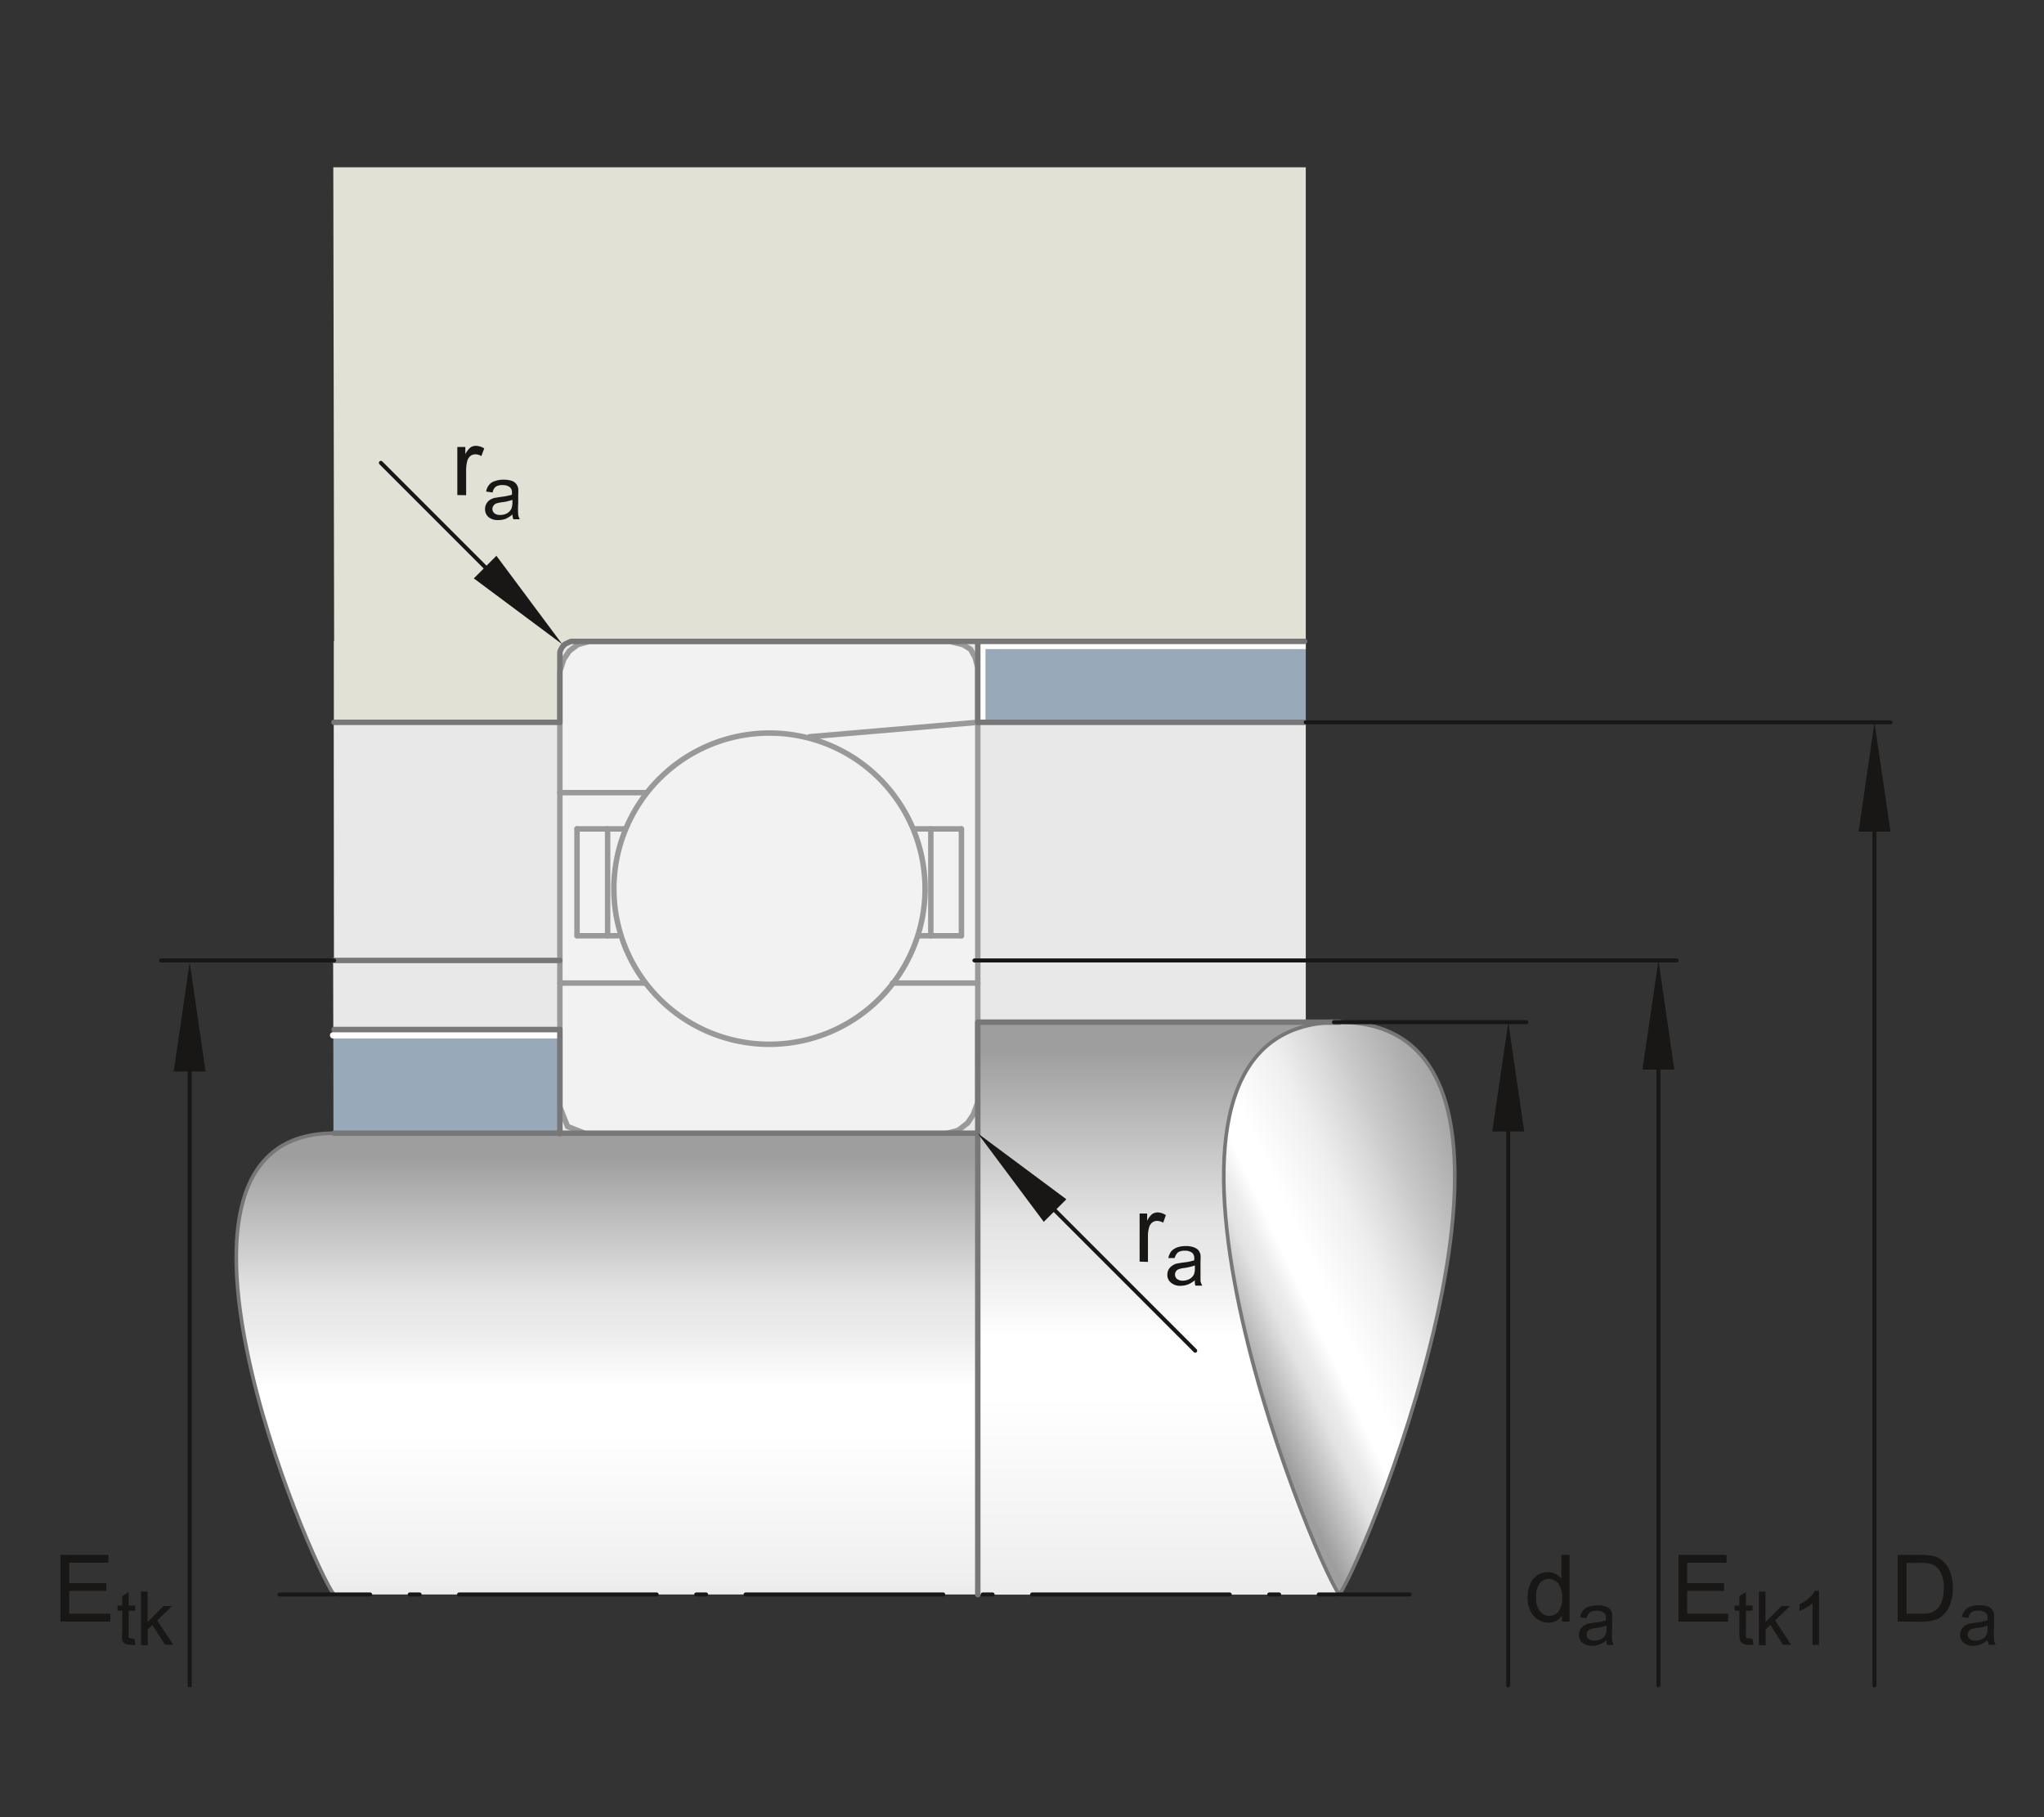 <svg xmlns="http://www.w3.org/2000/svg" xmlns:xlink="http://www.w3.org/1999/xlink" viewBox="0 0 127.56 113.39"><rect x="0" y="0" width="127.56" height="113.39" fill="#333333" stroke="none"/><defs><linearGradient id="linear-gradient" x1="118.7" y1="437.61" x2="118.7" y2="487.19" gradientTransform="translate(-1.85)" gradientUnits="userSpaceOnUse"><stop offset="0.03" stop-color="#9e9e9e"/><stop offset="0.2" stop-color="#e3e3e3"/><stop offset="0.25" stop-color="#ececec"/><stop offset="0.32" stop-color="#fff"/><stop offset="0.38" stop-color="#fff"/><stop offset="0.47" stop-color="#f7f7f7"/><stop offset="0.56" stop-color="#efefef"/><stop offset="0.7" stop-color="#d9d9d9"/><stop offset="0.78" stop-color="#c9c9c9"/><stop offset="0.92" stop-color="#b0b0b0"/><stop offset="1" stop-color="#a6a6a6"/></linearGradient><linearGradient id="linear-gradient-2" x1="72.3" y1="63.78" x2="72.3" y2="125.29" gradientTransform="matrix(1, 0, 0, 1, 0, 0)" xlink:href="#linear-gradient"/><linearGradient id="linear-gradient-3" x1="172.85" y1="443.3" x2="155.46" y2="451.41" gradientUnits="userSpaceOnUse"><stop offset="0.01" stop-color="#a6a6a6"/><stop offset="0.08" stop-color="#b0b0b0"/><stop offset="0.23" stop-color="#c9c9c9"/><stop offset="0.31" stop-color="#d9d9d9"/><stop offset="0.44" stop-color="#efefef"/><stop offset="0.53" stop-color="#f7f7f7"/><stop offset="0.62" stop-color="#fff"/><stop offset="0.69" stop-color="#fff"/><stop offset="0.75" stop-color="#ececec"/><stop offset="0.8" stop-color="#e3e3e3"/><stop offset="0.97" stop-color="#9e9e9e"/></linearGradient></defs><title>000B017F_med_4c_0k_0k</title><g id="rahmen"><rect id="Rahmen_transp" width="127.56" height="113.39" style="fill:none"/></g><g id="diagramm_hintergrund"><rect x="20.84" y="40.01" width="60.44" height="30.72" style="fill:#e8e8e8"/><rect x="30.31" y="42.69" width="30.71" height="28.02" style="fill:#e8e8e8"/></g><g id="fuellungen"><polygon points="34.94 64.25 34.94 70.74 20.81 70.74 20.8 64.25 34.94 64.25" style="fill:#98aab9"/><polygon points="34.94 59.93 34.94 64.25 20.8 64.25 20.79 59.93 34.94 59.93" style="fill:#e8e8e8"/><polygon points="34.94 45.07 34.94 59.93 20.87 59.93 20.84 45.07 34.94 45.07" style="fill:#e8e8e8"/><polygon points="81.49 10.44 81.49 40.02 35.65 40.02 35.45 40.1 35.25 40.2 35.1 40.37 35 40.55 34.95 40.7 34.94 40.81 34.94 45.07 20.86 45.07 20.8 10.44 81.49 10.44" style="fill:#e1e1d6"/><rect x="61.02" y="40.02" width="20.47" height="5.05" style="fill:#98aab9"/><rect x="61.02" y="45.07" width="20.47" height="19.18" style="fill:#e8e8e8"/><polygon points="61.03 41.65 61.03 68.79 60.73 69.56 60.4 70.07 59.8 70.53 59.01 70.74 36.56 70.74 35.42 70.29 34.97 69.15 34.94 69.15 34.94 41.89 35.19 41.14 35.53 40.61 36.06 40.21 36.79 40.02 59.44 40.02 59.44 40.06 60.09 40.22 60.58 40.51 60.86 41.02 61.03 41.65" style="fill:#f2f2f2"/><polyline points="36.56 70.74 35.42 70.29 34.97 69.15" style="fill:none;stroke:#999;stroke-linecap:round;stroke-linejoin:round;stroke-width:0.34px"/><polyline points="34.94 69.15 34.94 61.34 40.26 61.34" style="fill:none;stroke:#999;stroke-linecap:round;stroke-linejoin:round;stroke-width:0.34px"/><line x1="55.7" y1="61.34" x2="61.02" y2="61.34" style="fill:none;stroke:#999;stroke-linecap:round;stroke-linejoin:round;stroke-width:0.34px"/><line x1="61.02" y1="61.34" x2="61.02" y2="45.07" style="fill:none;stroke:#999;stroke-linecap:round;stroke-linejoin:round;stroke-width:0.34px"/><line x1="34.94" y1="49.46" x2="34.94" y2="61.34" style="fill:none;stroke:#999;stroke-linecap:round;stroke-linejoin:round;stroke-width:0.34px"/><line x1="61.02" y1="45.07" x2="50.52" y2="45.97" style="fill:none;stroke:#999;stroke-linecap:round;stroke-linejoin:round;stroke-width:0.34px"/><line x1="40.26" y1="49.46" x2="34.94" y2="49.46" style="fill:none;stroke:#999;stroke-linecap:round;stroke-linejoin:round;stroke-width:0.34px"/><path d="M117.27,422.35a9.71,9.71,0,1,1,9.71,9.71,9.7,9.7,0,0,1-9.71-9.71Z" transform="translate(-78.96 -366.9)" style="fill:none;stroke:#999;stroke-linecap:round;stroke-linejoin:round;stroke-width:0.34px"/><polyline points="61.02 45.07 61.02 41.65 60.85 41.02 60.57 40.51 60.09 40.22 59.43 40.06 59.43 40.02 36.79 40.02 36.06 40.22 35.53 40.62 35.18 41.14 34.94 41.89 34.94 49.46" style="fill:none;stroke:#999;stroke-linecap:round;stroke-linejoin:round;stroke-width:0.34px"/><polyline points="61.02 61.34 61.02 68.8 60.73 69.56 60.39 70.07 59.8 70.53 59.01 70.74 36.56 70.74" style="fill:none;stroke:#999;stroke-linecap:round;stroke-linejoin:round;stroke-width:0.34px"/><line x1="36.01" y1="51.72" x2="36.01" y2="58.38" style="fill:none;stroke:#999;stroke-linecap:round;stroke-linejoin:round;stroke-width:0.34px"/><line x1="36.01" y1="51.72" x2="38.97" y2="51.72" style="fill:none;stroke:#999;stroke-linecap:round;stroke-linejoin:round;stroke-width:0.34px"/><line x1="36.01" y1="58.39" x2="38.54" y2="58.39" style="fill:none;stroke:#999;stroke-linecap:round;stroke-linejoin:round;stroke-width:0.34px"/><line x1="37.92" y1="51.72" x2="37.92" y2="58.39" style="fill:none;stroke:#999;stroke-linecap:round;stroke-linejoin:round;stroke-width:0.34px"/><line x1="60" y1="51.72" x2="60" y2="58.38" style="fill:none;stroke:#999;stroke-linecap:round;stroke-linejoin:round;stroke-width:0.34px"/><line x1="59.99" y1="51.72" x2="57.08" y2="51.72" style="fill:none;stroke:#999;stroke-linecap:round;stroke-linejoin:round;stroke-width:0.34px"/><line x1="60" y1="58.39" x2="57.37" y2="58.39" style="fill:none;stroke:#999;stroke-linecap:round;stroke-linejoin:round;stroke-width:0.34px"/><line x1="58.09" y1="51.72" x2="58.09" y2="58.39" style="fill:none;stroke:#999;stroke-linecap:round;stroke-linejoin:round;stroke-width:0.34px"/></g><g id="lichtkanten"><polygon points="61.5 40.5 81.49 40.5 81.49 40.02 61.02 40.02 61.02 45.07 61.5 45.07 61.5 40.5" style="fill:#fff"/><line x1="20.79" y1="64.6" x2="34.75" y2="64.6" style="fill:none;stroke:#fff;stroke-linecap:round;stroke-linejoin:round;stroke-width:0.397px"/></g><g id="konturen"><path d="M140,437.61H99.8c-12.92,0-1.53,26.72,0,28.78H140Z" transform="translate(-78.96 -366.9)" style="fill:url(#linear-gradient)"/><line x1="20.84" y1="70.71" x2="61.16" y2="70.71" style="fill:none;stroke:#777;stroke-linecap:round;stroke-linejoin:round;stroke-width:0.34px"/><path d="M99.8,466.4c-1.52-2.06-12.92-28.79,0-28.79" transform="translate(-78.96 -366.9)" style="fill:none;stroke:#777;stroke-linecap:round;stroke-linejoin:round;stroke-width:0.227px"/><rect x="61.02" y="63.78" width="22.56" height="35.72" style="fill:url(#linear-gradient-2)"/><path d="M162.54,466.4c1.8-2.55,15.28-35.72,0-35.72S160.74,463.85,162.54,466.4Z" transform="translate(-78.96 -366.9)" style="fill:url(#linear-gradient-3)"/><polyline points="83.58 63.78 61.02 63.78 61.02 99.5" style="fill:none;stroke:#777;stroke-linecap:round;stroke-linejoin:round;stroke-width:0.34px"/><path d="M162.54,466.4c1.8-2.55,15.28-35.72,0-35.72S160.74,463.85,162.54,466.4Z" transform="translate(-78.96 -366.9)" style="fill:none;stroke:#777;stroke-linecap:round;stroke-linejoin:round;stroke-width:0.227px"/><line x1="34.94" y1="70.74" x2="34.94" y2="64.24" style="fill:none;stroke:#777;stroke-linecap:round;stroke-linejoin:round;stroke-width:0.34px"/><line x1="81.42" y1="45.07" x2="61.02" y2="45.07" style="fill:none;stroke:#777;stroke-linecap:round;stroke-linejoin:round;stroke-width:0.34px"/><line x1="34.94" y1="45.07" x2="20.84" y2="45.07" style="fill:none;stroke:#777;stroke-linecap:round;stroke-linejoin:round;stroke-width:0.34px"/><line x1="61.02" y1="40.02" x2="61.02" y2="45.07" style="fill:none;stroke:#777;stroke-linecap:round;stroke-linejoin:round;stroke-width:0.34px"/><line x1="34.94" y1="64.24" x2="20.85" y2="64.24" style="fill:none;stroke:#777;stroke-linecap:round;stroke-linejoin:round;stroke-width:0.34px"/><polyline points="34.94 45.07 34.94 40.81 34.94 40.7 34.99 40.55 35.09 40.37 35.25 40.2 35.45 40.1 35.64 40.02 81.42 40.02" style="fill:none;stroke:#777;stroke-linecap:round;stroke-linejoin:round;stroke-width:0.34px"/><line x1="34.94" y1="59.93" x2="20.85" y2="59.93" style="fill:none;stroke:#777;stroke-linecap:round;stroke-linejoin:round;stroke-width:0.34px"/></g><g id="masslinien_masspfeile"><line x1="11.84" y1="105.16" x2="11.84" y2="65.78" style="fill:none;stroke:#181715;stroke-linecap:round;stroke-linejoin:round;stroke-width:0.25px"/><polygon points="12.83 66.86 11.84 60.04 10.84 66.86 12.83 66.86" style="fill:#181715"/><line x1="10.05" y1="59.93" x2="20.85" y2="59.93" style="fill:none;stroke:#181715;stroke-linecap:round;stroke-linejoin:round;stroke-width:0.25px"/><line x1="117.98" y1="45.07" x2="81.49" y2="45.07" style="fill:none;stroke:#181715;stroke-linecap:round;stroke-linejoin:round;stroke-width:0.25px"/><line x1="94.12" y1="105.16" x2="94.12" y2="69.52" style="fill:none;stroke:#181715;stroke-linecap:round;stroke-linejoin:round;stroke-width:0.25px"/><polygon points="95.12 70.6 94.13 63.78 93.13 70.6 95.12 70.6" style="fill:#181715"/><line x1="95.26" y1="63.78" x2="83.25" y2="63.78" style="fill:none;stroke:#181715;stroke-linecap:round;stroke-linejoin:round;stroke-width:0.25px"/><line x1="116.98" y1="105.16" x2="116.98" y2="50.81" style="fill:none;stroke:#181715;stroke-linecap:round;stroke-linejoin:round;stroke-width:0.25px"/><polygon points="117.98 51.89 116.98 45.07 115.99 51.89 117.98 51.89" style="fill:#181715"/><line x1="103.5" y1="105.16" x2="103.5" y2="65.66" style="fill:none;stroke:#181715;stroke-linecap:round;stroke-linejoin:round;stroke-width:0.25px"/><polygon points="104.49 66.74 103.5 59.93 102.5 66.74 104.49 66.74" style="fill:#181715"/><line x1="104.63" y1="59.93" x2="60.81" y2="59.93" style="fill:none;stroke:#181715;stroke-linecap:round;stroke-linejoin:round;stroke-width:0.25px"/><line x1="17.44" y1="99.49" x2="23.1" y2="99.49" style="fill:none;stroke:#181715;stroke-linecap:round;stroke-linejoin:round;stroke-width:0.25px"/><line x1="25.57" y1="99.49" x2="27.42" y2="99.49" style="fill:none;stroke:#181715;stroke-linecap:round;stroke-linejoin:round;stroke-width:0.25px;stroke-dasharray:0.617,2.466"/><line x1="28.65" y1="99.49" x2="81.07" y2="99.49" style="fill:none;stroke:#181715;stroke-linecap:round;stroke-linejoin:round;stroke-width:0.25px;stroke-dasharray:12.332,2.466,0.617,2.466"/><line x1="82.3" y1="99.49" x2="87.97" y2="99.49" style="fill:none;stroke:#181715;stroke-linecap:round;stroke-linejoin:round;stroke-width:0.25px"/><line x1="65.08" y1="74.77" x2="74.59" y2="84.28" style="fill:none;stroke:#181715;stroke-linecap:round;stroke-linejoin:round;stroke-width:0.25px"/><polygon points="65.14 76.24 61.02 70.72 66.55 74.83 65.14 76.24" style="fill:#181715"/><line x1="31.04" y1="36.15" x2="23.77" y2="28.88" style="fill:none;stroke:#181715;stroke-linecap:round;stroke-linejoin:round;stroke-width:0.25px"/><polygon points="30.98 34.68 35.09 40.2 29.57 36.09 30.98 34.68" style="fill:#181715"/></g><g id="_0k_0k" data-name="0k_0k"><path d="M183.71,468.08v-4.16h3v.49h-2.46v1.27h2.3v.49h-2.3v1.42h2.56v.49Z" transform="translate(-78.96 -366.9)" style="fill:#181715"/><path d="M188.33,469.17l.06.36a1.25,1.25,0,0,1-.31,0,.68.68,0,0,1-.35-.07.39.39,0,0,1-.17-.19,1.49,1.49,0,0,1-.05-.48v-1.39h-.3v-.32h.3v-.59l.41-.25v.84h.41v.32h-.41v1.41a.59.59,0,0,0,0,.23.18.18,0,0,0,.07.08.26.26,0,0,0,.14,0Z" transform="translate(-78.96 -366.9)" style="fill:#181715"/><path d="M188.73,469.54v-3.33h.41v1.9l1-1h.53l-.93.9,1,1.52h-.5l-.8-1.24-.29.28v1Z" transform="translate(-78.96 -366.9)" style="fill:#181715"/><path d="M192.48,469.54h-.41v-2.61a1.78,1.78,0,0,1-.38.28,2.09,2.09,0,0,1-.43.21V467a2.59,2.59,0,0,0,.6-.39,1.54,1.54,0,0,0,.36-.45h.26Z" transform="translate(-78.96 -366.9)" style="fill:#181715"/><path d="M197.39,468.08v-4.16h1.43a3.51,3.51,0,0,1,.75.06,1.3,1.3,0,0,1,.61.3,1.65,1.65,0,0,1,.49.71,2.78,2.78,0,0,1,.16,1,2.72,2.72,0,0,1-.11.84,2.16,2.16,0,0,1-.28.61,1.47,1.47,0,0,1-.38.37,1.26,1.26,0,0,1-.5.21,2.7,2.7,0,0,1-.67.07Zm.55-.49h.89a2.3,2.3,0,0,0,.65-.07,1.1,1.1,0,0,0,.37-.22,1.43,1.43,0,0,0,.31-.53,2.66,2.66,0,0,0,.11-.8,2,2,0,0,0-.22-1,1.11,1.11,0,0,0-.52-.47,2.42,2.42,0,0,0-.71-.08h-.88Z" transform="translate(-78.96 -366.9)" style="fill:#181715"/><path d="M203,469.24a1.54,1.54,0,0,1-.44.27,1.12,1.12,0,0,1-.45.08.86.86,0,0,1-.61-.19.63.63,0,0,1-.22-.5.69.69,0,0,1,.08-.32.83.83,0,0,1,.21-.24,1,1,0,0,1,.3-.13l.36-.06A4.09,4.09,0,0,0,203,468v-.11a.43.43,0,0,0-.11-.35.71.71,0,0,0-.47-.14.69.69,0,0,0-.42.1.63.63,0,0,0-.21.36l-.4-.06a1,1,0,0,1,.18-.41.76.76,0,0,1,.36-.24,1.55,1.55,0,0,1,.55-.09,1.4,1.4,0,0,1,.5.07.64.64,0,0,1,.29.19.68.68,0,0,1,.13.27,2.92,2.92,0,0,1,0,.38v.55a5.71,5.71,0,0,0,0,.72.79.79,0,0,0,.11.29h-.43A1,1,0,0,1,203,469.24Zm0-.91a2.94,2.94,0,0,1-.67.15,2.07,2.07,0,0,0-.35.08.32.32,0,0,0-.16.14.31.31,0,0,0-.06.19.34.34,0,0,0,.12.27.5.5,0,0,0,.36.11.88.88,0,0,0,.43-.1.66.66,0,0,0,.27-.28,1.11,1.11,0,0,0,.06-.41Z" transform="translate(-78.96 -366.9)" style="fill:#181715"/><path d="M82.73,468.08v-4.16h3v.49H83.28v1.27h2.31v.49H83.28v1.42h2.56v.49Z" transform="translate(-78.96 -366.9)" style="fill:#181715"/><path d="M87.35,469.17l.06.36a1.15,1.15,0,0,1-.31,0,.66.66,0,0,1-.34-.07.39.39,0,0,1-.17-.19,1.24,1.24,0,0,1,0-.48v-1.39h-.3v-.32h.3v-.59l.4-.25v.84h.41v.32h-.41v1.41a.53.53,0,0,0,0,.23.13.13,0,0,0,.07.08.24.24,0,0,0,.14,0Z" transform="translate(-78.96 -366.9)" style="fill:#181715"/><path d="M87.76,469.54v-3.33h.41v1.9l1-1h.53l-.93.9,1,1.52h-.51l-.79-1.24-.29.28v1Z" transform="translate(-78.96 -366.9)" style="fill:#181715"/><path d="M176.44,468.08v-.38a.94.94,0,0,1-.85.45,1.19,1.19,0,0,1-.66-.2,1.33,1.33,0,0,1-.47-.55,1.94,1.94,0,0,1-.17-.82,2.14,2.14,0,0,1,.16-.82,1.18,1.18,0,0,1,.45-.57,1.19,1.19,0,0,1,.67-.19,1,1,0,0,1,.83.41v-1.49h.51v4.16Zm-1.62-1.5a1.26,1.26,0,0,0,.25.86.73.73,0,0,0,.57.29.71.71,0,0,0,.57-.27,1.26,1.26,0,0,0,.24-.84,1.42,1.42,0,0,0-.24-.91.75.75,0,0,0-.59-.29.69.69,0,0,0-.57.28A1.38,1.38,0,0,0,174.82,466.58Z" transform="translate(-78.96 -366.9)" style="fill:#181715"/><path d="M179.22,469.24a1.54,1.54,0,0,1-.44.27,1.12,1.12,0,0,1-.45.08.9.9,0,0,1-.62-.19.66.66,0,0,1-.21-.5.69.69,0,0,1,.08-.32.83.83,0,0,1,.21-.24,1,1,0,0,1,.3-.13l.36-.06a4.09,4.09,0,0,0,.73-.14v-.11a.43.43,0,0,0-.11-.35.66.66,0,0,0-.47-.14.69.69,0,0,0-.42.1.63.63,0,0,0-.21.36l-.4-.06a1,1,0,0,1,.18-.41.8.8,0,0,1,.36-.25,1.82,1.82,0,0,1,.55-.08,1.4,1.4,0,0,1,.5.07.64.64,0,0,1,.29.19.56.56,0,0,1,.12.27,1.62,1.62,0,0,1,0,.38v.55a5.71,5.71,0,0,0,0,.72,1,1,0,0,0,.1.29h-.42A.74.74,0,0,1,179.22,469.24Zm0-.91a2.94,2.94,0,0,1-.67.15,1.85,1.85,0,0,0-.35.08.39.39,0,0,0-.17.14.38.38,0,0,0-.05.19.34.34,0,0,0,.12.27.5.5,0,0,0,.36.11.82.82,0,0,0,.42-.1.63.63,0,0,0,.28-.28,1.11,1.11,0,0,0,.06-.41Z" transform="translate(-78.96 -366.9)" style="fill:#181715"/><path d="M150.08,445.62v-3h.47v.46a1.15,1.15,0,0,1,.32-.43.64.64,0,0,1,.33-.1,1,1,0,0,1,.52.17l-.17.47a.79.79,0,0,0-.38-.11.47.47,0,0,0-.3.1.56.56,0,0,0-.19.28,1.9,1.9,0,0,0-.08.6v1.58Z" transform="translate(-78.96 -366.9)" style="fill:#181715"/><path d="M153.53,446.78a1.64,1.64,0,0,1-.44.27,1.33,1.33,0,0,1-.45.08.86.86,0,0,1-.61-.2.61.61,0,0,1-.22-.49.73.73,0,0,1,.08-.33.69.69,0,0,1,.22-.23.87.87,0,0,1,.29-.14l.36-.06a3.35,3.35,0,0,0,.73-.14,1,1,0,0,1,0-.11.45.45,0,0,0-.12-.35.71.71,0,0,0-.47-.14.76.76,0,0,0-.42.1.69.69,0,0,0-.21.36l-.4,0a1.16,1.16,0,0,1,.18-.42,1,1,0,0,1,.36-.24,1.59,1.59,0,0,1,.55-.09,1.43,1.43,0,0,1,.51.08.75.75,0,0,1,.28.18.73.73,0,0,1,.13.28,2.8,2.8,0,0,1,0,.38v.54c0,.38,0,.62,0,.72a1,1,0,0,0,.11.29h-.43A.82.82,0,0,1,153.53,446.78Zm0-.92a3.47,3.47,0,0,1-.67.16,1.4,1.4,0,0,0-.35.08.3.3,0,0,0-.16.13.33.33,0,0,0-.06.19.36.36,0,0,0,.12.28.58.58,0,0,0,.37.11.88.88,0,0,0,.42-.11.66.66,0,0,0,.27-.28,1.07,1.07,0,0,0,.06-.41Z" transform="translate(-78.96 -366.9)" style="fill:#181715"/><path d="M107.5,397.79v-3H108v.45a1.32,1.32,0,0,1,.32-.42.56.56,0,0,1,.33-.1,1,1,0,0,1,.53.16l-.18.48a.66.66,0,0,0-.37-.11.48.48,0,0,0-.31.1.63.63,0,0,0-.19.28,2.21,2.21,0,0,0-.08.59v1.58Z" transform="translate(-78.96 -366.9)" style="fill:#181715"/><path d="M110.94,399a1.69,1.69,0,0,1-.44.28,1.33,1.33,0,0,1-.45.07.88.88,0,0,1-.61-.19.66.66,0,0,1-.21-.5.69.69,0,0,1,.29-.56,1.11,1.11,0,0,1,.29-.13l.37-.06a4.29,4.29,0,0,0,.73-.14v-.11a.43.43,0,0,0-.12-.35.68.68,0,0,0-.46-.14.7.7,0,0,0-.43.1.62.62,0,0,0-.2.36l-.4-.06a.82.82,0,0,1,.18-.41.68.68,0,0,1,.36-.24,1.55,1.55,0,0,1,.55-.09,1.72,1.72,0,0,1,.5.07.6.6,0,0,1,.28.19.66.66,0,0,1,.13.28,2.74,2.74,0,0,1,0,.37v.55a5,5,0,0,0,0,.72.77.77,0,0,0,.1.29H111A.82.82,0,0,1,110.94,399Zm0-.91a3.08,3.08,0,0,1-.67.15,2,2,0,0,0-.36.08.44.44,0,0,0-.16.14.33.33,0,0,0-.06.19.35.35,0,0,0,.13.28.53.53,0,0,0,.36.1.82.82,0,0,0,.42-.1.66.66,0,0,0,.27-.28,1.08,1.08,0,0,0,.07-.41Z" transform="translate(-78.96 -366.9)" style="fill:#181715"/></g></svg>
